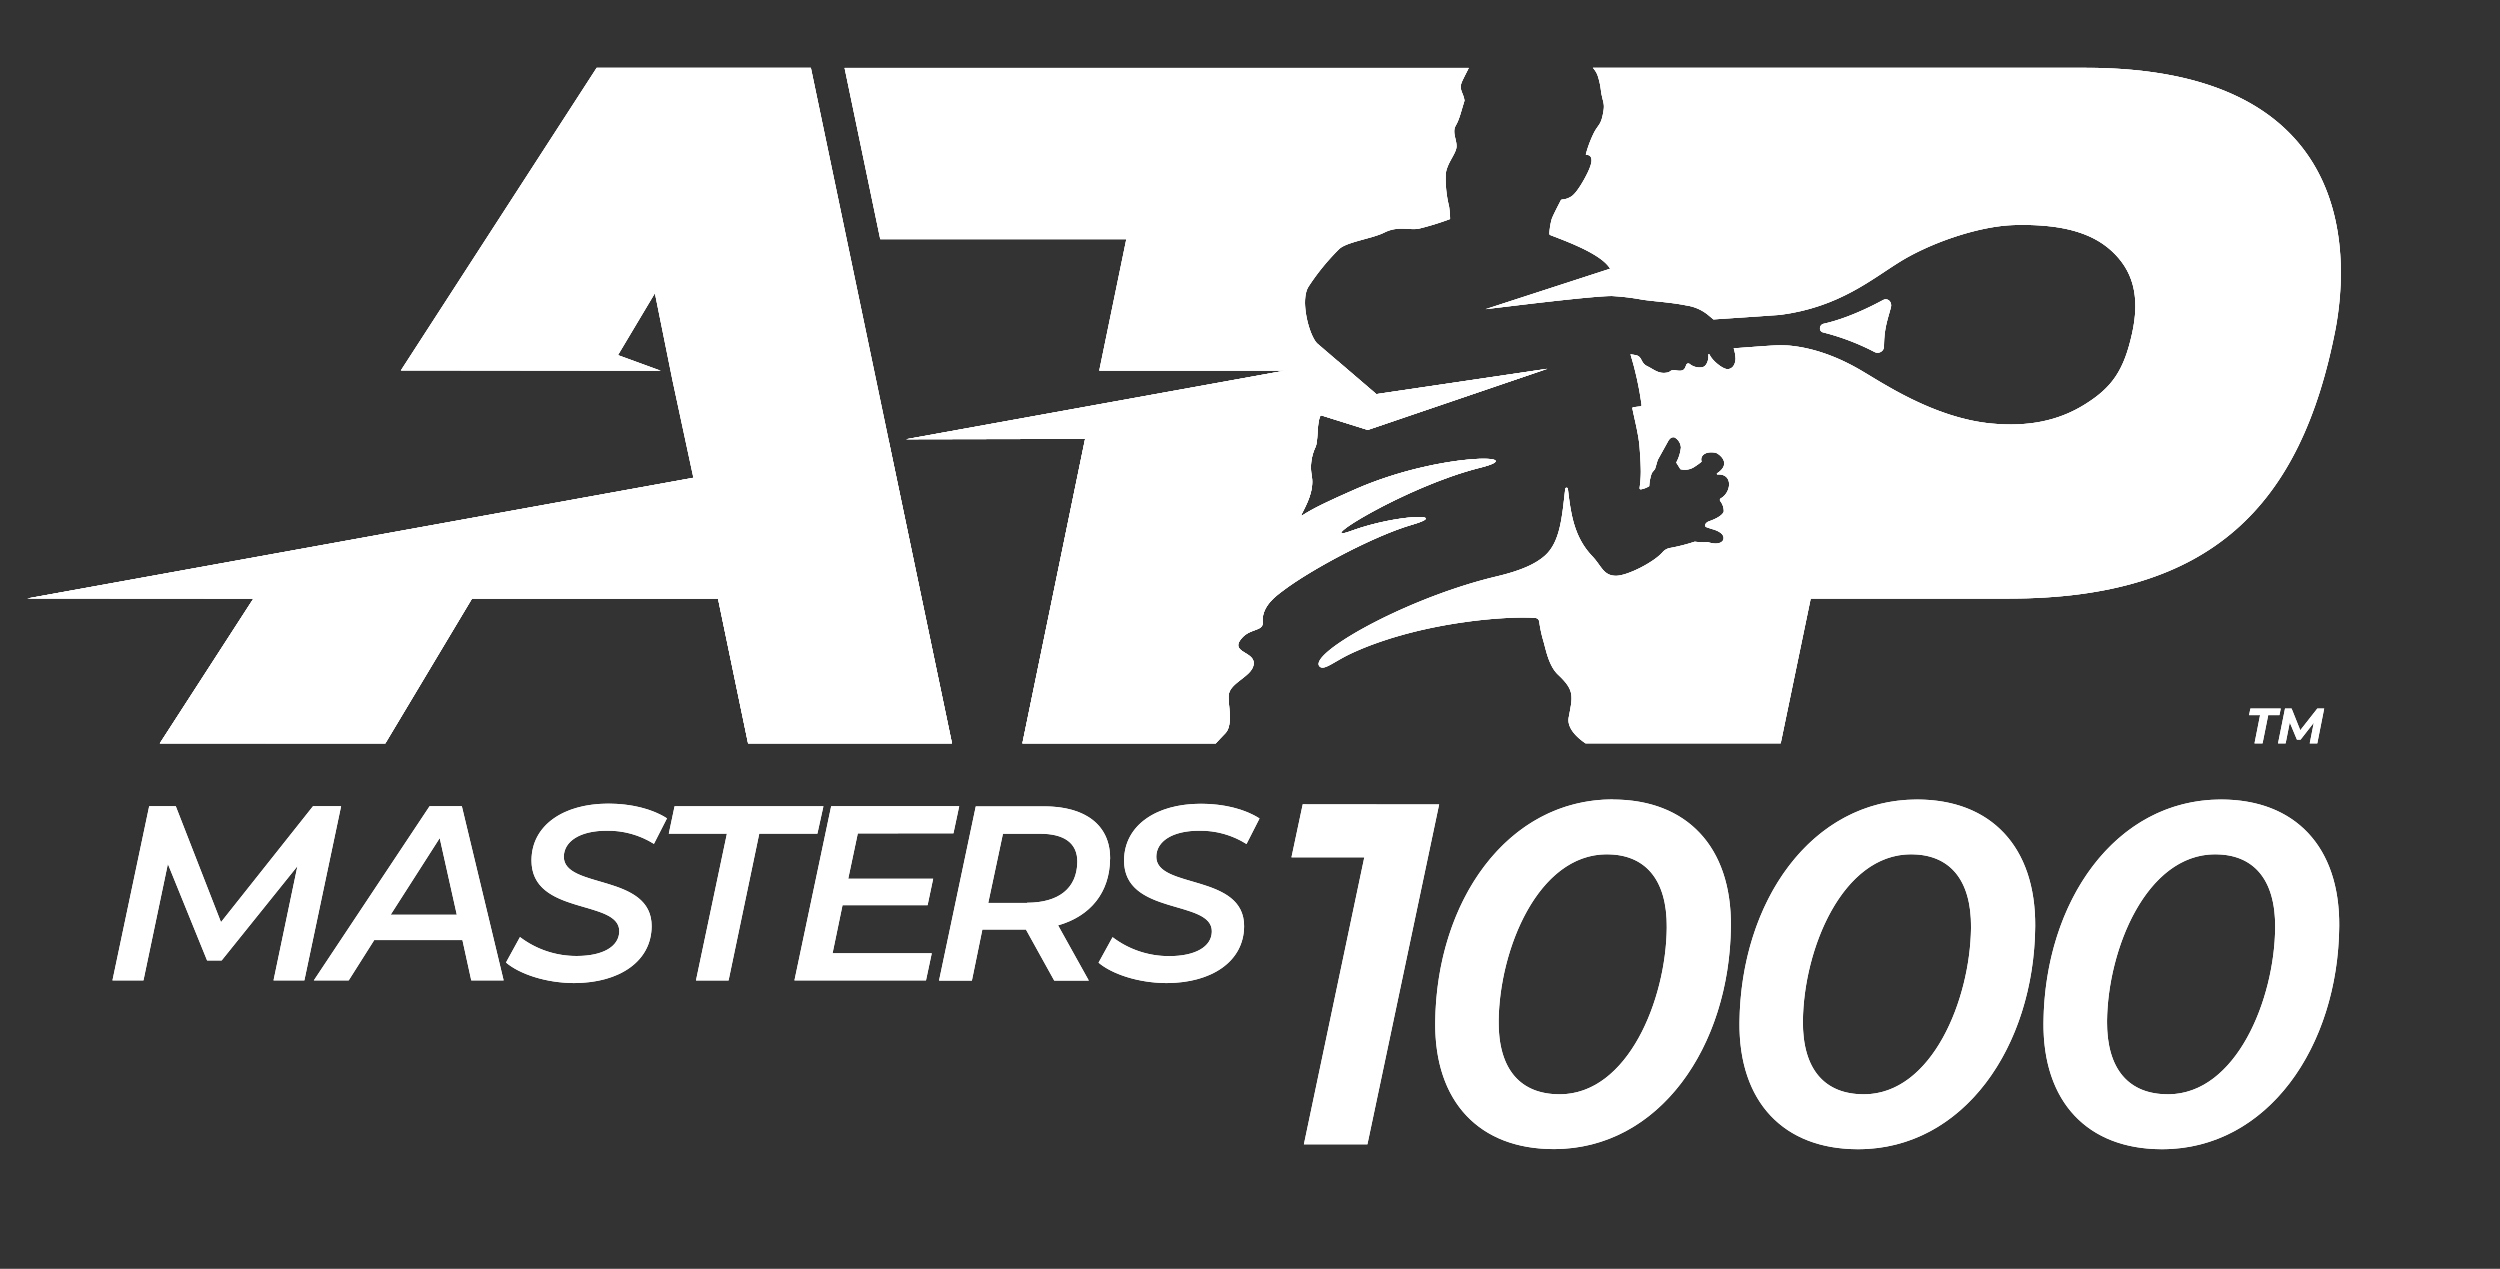 <svg xmlns="http://www.w3.org/2000/svg" viewBox="0 0 783.2 397.49"><rect x="0" y="0" width="783.2" height="397.49" fill="#333333" stroke="none"/><defs><clipPath id="clip-path" transform="translate(8.59 21.25)"><path class="cls-1" d="M245.44 0l44.21 211.64h-63.88l-9.42-45.36h-77.07l-27.15 45.36H41.47l29.33-45.36-70.8-.05 208.65-37.8-6.55-30.5-5.52-27.33L185 90l13.38 4.89L117 94.8 178.34 0zm399.42 0H490.45a7.79 7.79 0 011.41 2.23 22.61 22.61 0 011.14 5.3c.53 3.09 1.14 3.55.77 5.91-.72 4.58-1.55 4.14-2.95 6.83a37 37 0 00-2.57 6.78.18.18 0 00.2.22c.5 0 1.53.1 1.58 1.65.06 2-2.31 6.06-3 7.2s-2.17 3.51-3.45 4.25c-2.21 1.29-2.89.54-3.21 1.19s-2.52 4.8-2.85 5.93a21.91 21.91 0 00-.71 4.43.46.46 0 00.29.47c4.43 1.73 16 5.83 18.75 10.54l-39 12.67c5.45-.65 11.45-1.39 16.76-2 7.26-.83 19-2.14 22.8-2.11a72.91 72.91 0 019.73 1.18c4.58.62 8.64.78 13.59 1.77a13.9 13.9 0 017.27 3.38c.21.14 1.2 1 1.2 1 6-.43 15.33-1 17.3-1.18 1-.08 3.07-.19 3.47-.24C567.75 75 578 66 587 60.51c9.91-6 24.82-11 35.49-11.26 13.79-.36 23.71 2 30.32 8s9.19 14 6.53 26c-2.56 11.56-6.26 16.89-14.79 22.2s-17.95 7-29.07 6c-18.53-1.7-35.09-13.27-41.64-17-5.63-3.24-13.36-6.67-22.06-7.44a37.05 37.05 0 00-5.1 0c-.59 0-7.67.53-12.14.86a12.17 12.17 0 01.59 3.32c-.13 2.27-1.39 3.35-2.78 3.18s-4.45-2.53-5.37-4.5c-.09-.19-.37-.28-.37 0a9.19 9.19 0 010 1c-.06.62-.44 2.52-1.78 2.9a4.9 4.9 0 01-4.09-1 .67.67 0 00-1.06.29c-.49 1.38-.77 2.2-3.37 1.69-1.79-.19-1.42.51-2.56.72-2.77.53-4.11-.94-6.31-2S506 90.39 503.78 90c-.42-.08-1.15-.21-1.57-.26a99.66 99.66 0 013.48 15.88.37.37 0 01-.32.43l-2.24.27a.35.35 0 00-.32.42c.56 2.89 2 8.31 2.26 12.21.55 7.09.46 9.17 0 12.69a.36.36 0 00.42.41 7.42 7.42 0 002.58-1 14.8 14.8 0 01.81-4.11 10.91 10.91 0 01.72-.9 1.59 1.59 0 00.4-.7l.58-2a4.08 4.08 0 01.37-.89l3.06-5.51s.72-1.51 2-1.17a3.88 3.88 0 012 3.21 12.6 12.6 0 01-1.46 4.68l1.3 2.08a5.49 5.49 0 004.63-.9 20.23 20.23 0 002-1.46c-.57-1.53.79-3.49 4.5-2.78 1.28.54 4.92 3.43.38 6.42a.2.2 0 00.13.37c4.95-.3 4.33 5.68 1 7.49a.56.56 0 00-.17.82 5.15 5.15 0 011.12 3.21s0 1.57-4.79 3.22c0 0-1.48.6-.89 1.68.58.22 1.22.44 2 .68 0 0 4.36 1 3.51 3.4 0 0-.7 2-4.85.7a21.61 21.61 0 01-4.08-.14 57.21 57.21 0 01-7.88 2 4 4 0 00-2.23 1.34c-2.68 3.07-10.85 7.3-14.51 7.35-4.06 0-4.57-3.1-7.54-6.2-5.73-6-6.71-13.51-7.58-21a.42.42 0 00-.84 0c-1 8.74-1.54 16.59-6.37 20.9-3 2.64-7.57 4.7-15.07 6.48-28.43 6.74-59 24.19-55.56 28.16 1.37 1.57 4.59-1.56 10.2-4.14 21.2-9.75 48.64-11.7 57.47-11a1.32 1.32 0 011.2 1.2 39.34 39.34 0 001.36 6.26c.77 2.73 1.66 7.61 4.55 10.33 5.28 4.94 4.56 6.77 3.32 13.39-.82 4.34 5.11 7.95 5.27 8.11h61.13l9.41-45.36h62c63.43 0 91.62-28.95 102.38-84.41C727.89 56.09 727.74 0 644.86 0zM372.29 211.64c.85-.94 1.83-2 3-3.19 2.67-2.74.59-9.67 1.1-12.34.68-3.5 6.71-5.34 7.66-8.76 1.28-4.65-7.92-3.85-3.53-8.78 2.74-3.07 6.76-2 6.48-5-.44-4.91 4.35-8.25 6.37-9.78 8.78-6.66 28.47-17.18 40.4-20.65 12.51-3.64-4.73-3.3-19 1.92-13 4.75 16.76-13.86 40.28-19.77 16.75-4.2-12.31-5-39.08 6.76-8.51 3.74-13.25 6-16.66 8.24a.16.16 0 01-.23-.21c1.32-2.71 4.1-7.35 3.29-12.14a14.91 14.91 0 011.09-9c1-1.92.4-7.1 1.52-9.77a.45.45 0 01.54-.24l14.39 4.51 56.22-19.15-53.54 7.93L404 86.29c-2.63-2.79-5.36-13.74-2.61-17.83a71.34 71.34 0 019.64-11.78c2.53-2.22 10.27-3.17 14.07-5.09 4.25-2.14 7.64-.69 10.7-1.18a86.62 86.62 0 009.77-3 .19.19 0 00.12-.19 27.54 27.54 0 00-.31-3.71 36.59 36.59 0 01-1.05-10.28c.32-3.33 3.22-6.25 3.37-8.47s-1.47-4.5-.24-6.67c1.14-2 1.44-3.57 2.74-7.82-.32-2.52-1.92-3.42-.76-6 .61-1.36 1.65-3.28 2.1-4.24H256l11.18 53.66h77.08l-8.48 41.19h58.08l-118.6 21.48 56.09-.11-19.65 95.39zM578.76 89.06a2 2 0 002.87-2c.06-5.33 1-7.77 2.16-12 .46-1.72-1-3.09-2.44-2.31-8.63 4.66-14.94 6.62-18.68 7.44a1.47 1.47 0 00-1.1 1.36 1.24 1.24 0 00.83 1.29 74 74 0 0116.36 6.22z"/></clipPath><clipPath id="clip-path-2" transform="translate(8.59 21.25)"><path class="cls-1" d="M699.45 202.78H696l.42-2.06h9.51l-.42 2.06H702l-1.78 8.86h-2.52zm20.08-2.06l-2.16 10.92H715l1.28-6.49-4.16 5.33H711l-2.25-5.39-1.3 6.55h-2.38l2.19-10.92h2.06l2.72 6.8 5.34-6.8zm-320 30L396 247.34h22.82l-18.93 89.91h19.9l22.47-106.49zm97.15-1.53c-33.23 0-55.29 32.1-55.64 69.83-.25 24.95 13.86 39.71 37.14 39.71 33.06 0 55.12-32.1 55.48-69.82.25-24.91-13.86-39.68-36.98-39.68zM480 321.57c-12.11 0-19.24-7.6-19.09-23 .23-22.36 12.3-52.18 33.89-52.18 11.79 0 18.91 7.6 18.77 23-.18 22.38-12.11 52.18-33.57 52.18zm112-92.34c-33.22 0-55.27 32.1-55.64 69.83-.25 24.95 13.86 39.71 37.14 39.71 33.08 0 55.14-32.1 55.5-69.82.19-24.95-13.91-39.72-37-39.72zm-16.7 92.34c-12.09 0-19.22-7.6-19.07-23 .21-22.36 12.28-52.18 33.89-52.18 11.79 0 18.91 7.6 18.77 23-.22 22.38-12.15 52.18-33.59 52.18zm111.94-92.34c-33.23 0-55.29 32.1-55.64 69.83-.25 24.95 13.86 39.71 37.14 39.71 33.08 0 55.14-32.1 55.5-69.82.24-24.95-13.87-39.72-37-39.72zm-16.65 92.34c-12.1 0-19.22-7.6-19.08-23 .21-22.36 12.29-52.18 33.88-52.18 11.8 0 18.93 7.6 18.78 23-.17 22.38-12.17 52.18-33.58 52.18zM98.27 231.31l-11.51 54.58H77.1l7.49-35.79-23.75 29.55h-4.55L44 249.4l-7.65 36.49h-9.71l11.51-54.58h8.32l14.17 36.34 28.84-36.34zm37.82 0H126l-36.27 54.58h10.92l8-12.64h27.63l2.77 12.64h10.14zm-22.29 34l15.36-24 5.36 24zm36.12 15l4.39-8a29.06 29.06 0 0017.84 5.93c8 0 13.21-2.89 13.26-7.72.1-10.14-27.66-4.83-27.49-22.38.1-10.76 9.9-17.62 24.1-17.62 7.07 0 13.73 1.63 18.33 4.6l-4.08 8a27 27 0 00-14.88-4.12c-8.31 0-13.29 3.35-13.34 8.11-.1 10.22 27.66 5.22 27.5 21.91-.1 10.84-10 17.7-24.42 17.7-8.64-.05-16.93-2.78-21.21-6.44zm69.22-40.39h-18.21l1.81-8.58h46.63l-1.89 8.58h-18.21l-9.62 46h-10.21zm41-.08l-3 14.19h26.61l-1.75 8.31h-26.65l-3.12 15.05h31.08l-1.81 8.5h-41.21l11.51-54.58h40.11l-1.81 8.5zm79.05 8c.1-10.38-7.46-16.47-20.72-16.47H297.1l-11.51 54.59h10.29l3.28-16h13.66l8.87 16h10.83l-9.64-17.32c10.12-2.87 16.19-10.27 16.29-20.87zm-26 13.79H301l4.61-21.68h11.69c7.45 0 11.67 2.89 11.61 8.82-.11 8.35-5.91 12.79-15.78 12.79zm22.37 18.72l4.4-8a29 29 0 0017.83 5.93c8 0 13.22-2.89 13.26-7.72.1-10.14-27.66-4.83-27.49-22.38.11-10.76 9.9-17.62 24.11-17.62 7.06 0 13.72 1.63 18.32 4.6l-4.08 8A26.91 26.91 0 00367 239c-8.32 0-13.3 3.35-13.34 8.11-.1 10.22 27.65 5.22 27.5 21.91-.11 10.84-10 17.7-24.43 17.7-8.65-.05-16.95-2.78-21.23-6.44z"/></clipPath><style>.cls-1{fill:#fff}</style></defs><g id="Layer_2" data-name="Layer 2"><g id="Layer_2-2" data-name="Layer 2"><path class="cls-1" d="M245.44 0l44.21 211.64h-63.88l-9.42-45.36h-77.07l-27.15 45.36H41.47l29.33-45.36-70.8-.05 208.65-37.8-6.55-30.5-5.52-27.33L185 90l13.38 4.89L117 94.8 178.34 0zm399.42 0H490.45a7.79 7.79 0 011.41 2.23 22.61 22.61 0 011.14 5.3c.53 3.09 1.14 3.55.77 5.91-.72 4.58-1.55 4.14-2.95 6.83a37 37 0 00-2.57 6.78.18.18 0 00.2.22c.5 0 1.53.1 1.58 1.65.06 2-2.31 6.06-3 7.2s-2.17 3.51-3.45 4.25c-2.21 1.29-2.89.54-3.21 1.19s-2.52 4.8-2.85 5.93a21.91 21.91 0 00-.71 4.43.46.46 0 00.29.47c4.43 1.73 16 5.83 18.75 10.54l-39 12.67c5.45-.65 11.45-1.39 16.76-2 7.26-.83 19-2.14 22.8-2.11a72.91 72.91 0 019.73 1.18c4.58.62 8.64.78 13.59 1.77a13.9 13.9 0 017.27 3.38c.21.14 1.2 1 1.2 1 6-.43 15.33-1 17.3-1.18 1-.08 3.07-.19 3.47-.24C567.75 75 578 66 587 60.51c9.91-6 24.82-11 35.49-11.26 13.79-.36 23.71 2 30.32 8s9.19 14 6.53 26c-2.56 11.56-6.26 16.89-14.79 22.2s-17.95 7-29.07 6c-18.53-1.7-35.09-13.27-41.64-17-5.63-3.24-13.36-6.67-22.06-7.44a37.05 37.05 0 00-5.1 0c-.59 0-7.67.53-12.14.86a12.17 12.17 0 01.59 3.32c-.13 2.27-1.39 3.35-2.78 3.18s-4.45-2.53-5.37-4.5c-.09-.19-.37-.28-.37 0a9.19 9.19 0 010 1c-.06.62-.44 2.52-1.78 2.9a4.9 4.9 0 01-4.09-1 .67.67 0 00-1.06.29c-.49 1.38-.77 2.2-3.37 1.69-1.79-.19-1.42.51-2.56.72-2.77.53-4.11-.94-6.31-2S506 90.39 503.78 90c-.42-.08-1.15-.21-1.57-.26a99.66 99.66 0 013.48 15.88.37.37 0 01-.32.43l-2.24.27a.35.35 0 00-.32.42c.56 2.89 2 8.31 2.26 12.21.55 7.09.46 9.17 0 12.69a.36.36 0 00.42.41 7.42 7.42 0 002.58-1 14.8 14.8 0 01.81-4.11 10.91 10.91 0 01.72-.9 1.59 1.59 0 00.4-.7l.58-2a4.08 4.08 0 01.37-.89l3.06-5.51s.72-1.51 2-1.17a3.88 3.88 0 012 3.21 12.6 12.6 0 01-1.46 4.68l1.3 2.08a5.49 5.49 0 004.63-.9 20.23 20.23 0 002-1.46c-.57-1.53.79-3.49 4.5-2.78 1.28.54 4.92 3.43.38 6.42a.2.2 0 00.13.37c4.95-.3 4.33 5.68 1 7.49a.56.56 0 00-.17.82 5.15 5.15 0 011.12 3.21s0 1.57-4.79 3.22c0 0-1.48.6-.89 1.68.58.22 1.22.44 2 .68 0 0 4.36 1 3.51 3.4 0 0-.7 2-4.85.7a21.61 21.61 0 01-4.08-.14 57.21 57.21 0 01-7.88 2 4 4 0 00-2.23 1.34c-2.68 3.07-10.85 7.3-14.51 7.35-4.06 0-4.57-3.1-7.54-6.2-5.73-6-6.71-13.51-7.58-21a.42.42 0 00-.84 0c-1 8.74-1.54 16.59-6.37 20.9-3 2.64-7.57 4.7-15.07 6.48-28.43 6.74-59 24.19-55.56 28.16 1.37 1.57 4.59-1.56 10.2-4.14 21.2-9.75 48.64-11.7 57.47-11a1.32 1.32 0 011.2 1.2 39.34 39.34 0 001.36 6.26c.77 2.73 1.66 7.61 4.55 10.33 5.28 4.94 4.56 6.77 3.32 13.39-.82 4.34 5.11 7.95 5.27 8.11h61.13l9.41-45.36h62c63.43 0 91.62-28.95 102.38-84.41C727.89 56.09 727.74 0 644.86 0zM372.29 211.64c.85-.94 1.83-2 3-3.19 2.67-2.74.59-9.67 1.1-12.34.68-3.5 6.71-5.34 7.66-8.76 1.28-4.65-7.92-3.85-3.53-8.78 2.74-3.07 6.76-2 6.48-5-.44-4.91 4.35-8.25 6.37-9.78 8.78-6.66 28.47-17.18 40.4-20.65 12.51-3.64-4.73-3.3-19 1.92-13 4.75 16.76-13.86 40.28-19.77 16.75-4.2-12.31-5-39.08 6.76-8.51 3.74-13.25 6-16.66 8.24a.16.16 0 01-.23-.21c1.32-2.71 4.1-7.35 3.29-12.14a14.91 14.91 0 011.09-9c1-1.92.4-7.1 1.52-9.77a.45.45 0 01.54-.24l14.39 4.51 56.22-19.15-53.54 7.93L404 86.29c-2.63-2.79-5.36-13.74-2.61-17.83a71.34 71.34 0 019.64-11.78c2.53-2.22 10.27-3.17 14.07-5.09 4.25-2.14 7.64-.69 10.7-1.18a86.62 86.62 0 009.77-3 .19.19 0 00.12-.19 27.54 27.54 0 00-.31-3.71 36.59 36.59 0 01-1.05-10.28c.32-3.33 3.22-6.25 3.37-8.47s-1.47-4.5-.24-6.67c1.14-2 1.44-3.57 2.74-7.82-.32-2.52-1.92-3.42-.76-6 .61-1.36 1.65-3.28 2.1-4.24H256l11.18 53.66h77.08l-8.48 41.19h58.08l-118.6 21.48 56.09-.11-19.65 95.39zM578.76 89.06a2 2 0 002.87-2c.06-5.33 1-7.77 2.16-12 .46-1.72-1-3.09-2.44-2.31-8.63 4.66-14.94 6.62-18.68 7.44a1.47 1.47 0 00-1.1 1.36 1.24 1.24 0 00.83 1.29 74 74 0 0116.36 6.22z" transform="translate(8.59 21.25)"/><g clip-path="url(#clip-path)"><path class="cls-1" d="M0 0h750.22v233.47H0z"/><path class="cls-1" d="M500.98 116.7l-52.5 61.47-46.96 25.62-.43 29.1L0 232.88v-43.85l468.36-84.86 32.62 12.53z"/></g><path class="cls-1" d="M699.45 202.78H696l.42-2.06h9.51l-.42 2.06H702l-1.78 8.86h-2.52zm20.08-2.06l-2.16 10.92H715l1.28-6.49-4.16 5.33H711l-2.25-5.39-1.3 6.55h-2.38l2.19-10.92h2.06l2.72 6.8 5.34-6.8zm-320 30L396 247.34h22.82l-18.93 89.91h19.9l22.47-106.49zm97.15-1.53c-33.23 0-55.29 32.1-55.64 69.83-.25 24.95 13.86 39.71 37.14 39.71 33.06 0 55.12-32.1 55.48-69.82.25-24.91-13.86-39.68-36.98-39.68zM480 321.57c-12.11 0-19.24-7.6-19.09-23 .23-22.36 12.3-52.18 33.89-52.18 11.79 0 18.91 7.6 18.77 23-.18 22.38-12.11 52.18-33.57 52.18zm112-92.34c-33.22 0-55.27 32.1-55.64 69.83-.25 24.95 13.86 39.71 37.14 39.71 33.08 0 55.14-32.1 55.5-69.82.19-24.95-13.91-39.72-37-39.72zm-16.7 92.34c-12.09 0-19.22-7.6-19.07-23 .21-22.36 12.28-52.18 33.89-52.18 11.79 0 18.91 7.6 18.77 23-.22 22.38-12.15 52.18-33.59 52.18zm111.94-92.34c-33.23 0-55.29 32.1-55.64 69.83-.25 24.95 13.86 39.71 37.14 39.71 33.08 0 55.14-32.1 55.5-69.82.24-24.95-13.87-39.72-37-39.72zm-16.65 92.34c-12.1 0-19.22-7.6-19.08-23 .21-22.36 12.29-52.18 33.88-52.18 11.8 0 18.93 7.6 18.78 23-.17 22.38-12.17 52.18-33.58 52.18zM98.27 231.31l-11.51 54.58H77.1l7.49-35.79-23.75 29.55h-4.55L44 249.4l-7.65 36.49h-9.71l11.51-54.58h8.32l14.17 36.34 28.84-36.34zm37.82 0H126l-36.27 54.58h10.92l8-12.64h27.63l2.77 12.64h10.14zm-22.29 34l15.36-24 5.36 24zm36.12 15l4.39-8a29.06 29.06 0 0017.84 5.93c8 0 13.21-2.89 13.26-7.72.1-10.14-27.66-4.83-27.49-22.38.1-10.76 9.9-17.62 24.1-17.62 7.07 0 13.73 1.63 18.33 4.6l-4.08 8a27 27 0 00-14.88-4.12c-8.31 0-13.29 3.35-13.34 8.11-.1 10.22 27.66 5.22 27.5 21.91-.1 10.84-10 17.7-24.42 17.7-8.64-.05-16.93-2.78-21.21-6.44zm69.22-40.39h-18.21l1.81-8.58h46.63l-1.89 8.58h-18.21l-9.62 46h-10.21zm41-.08l-3 14.19h26.61l-1.75 8.31h-26.65l-3.12 15.05h31.08l-1.81 8.5h-41.21l11.51-54.58h40.11l-1.81 8.5zm79.05 8c.1-10.38-7.46-16.47-20.72-16.47H297.1l-11.51 54.59h10.29l3.28-16h13.66l8.87 16h10.83l-9.64-17.32c10.12-2.87 16.19-10.27 16.29-20.87zm-26 13.79H301l4.61-21.68h11.69c7.45 0 11.67 2.89 11.61 8.82-.11 8.35-5.91 12.79-15.78 12.79zm22.37 18.72l4.4-8a29 29 0 0017.83 5.93c8 0 13.22-2.89 13.26-7.72.1-10.14-27.66-4.83-27.49-22.38.11-10.76 9.9-17.62 24.11-17.62 7.06 0 13.72 1.63 18.32 4.6l-4.08 8A26.91 26.91 0 00367 239c-8.32 0-13.3 3.35-13.34 8.11-.1 10.22 27.65 5.22 27.5 21.91-.11 10.84-10 17.7-24.43 17.7-8.65-.05-16.95-2.78-21.23-6.44z" transform="translate(8.59 21.25)"/><g clip-path="url(#clip-path-2)"><path class="cls-1" d="M16.71 206.92H783.2v190.57H16.71z"/></g><path class="cls-1" d="M245.44 0l44.2 211.64h-63.87l-9.42-45.36h-77.07l-27.16 45.36H41.47l29.33-45.36-70.8-.05 208.64-37.8-6.55-30.5-5.51-27.33L185 90l13.38 4.89L117 94.8 178.33 0zm399.42 0H490.44a7.65 7.65 0 011.42 2.23 22.61 22.61 0 011.14 5.3c.53 3.09 1.14 3.55.77 5.91-.73 4.58-1.55 4.14-3 6.83a36.77 36.77 0 00-2.56 6.78.18.18 0 00.2.22c.5 0 1.53.1 1.58 1.65.06 2-2.32 6.06-3 7.2s-2.17 3.51-3.45 4.25c-2.2 1.29-2.88.54-3.2 1.19s-2.52 4.8-2.86 5.93a21.91 21.91 0 00-.71 4.43.47.47 0 00.3.47c4.42 1.73 16 5.83 18.74 10.54l-39 12.67c5.46-.65 11.46-1.39 16.76-2 7.27-.83 19-2.14 22.81-2.11a73.14 73.14 0 019.73 1.18c4.57.62 8.64.78 13.59 1.77a14 14 0 017.3 3.38c.21.14 1.19 1 1.19 1 6-.43 15.34-1 17.31-1.18 1-.08 3.07-.19 3.47-.24C567.74 75 578 66 587 60.51c9.92-6 24.82-11 35.5-11.26 13.79-.36 23.71 2 30.32 8s9.19 14 6.53 26c-2.57 11.56-6.26 16.89-14.79 22.2s-17.95 7-29.07 6c-18.53-1.7-35.09-13.27-41.64-17-5.63-3.24-13.36-6.67-22.06-7.44a37.05 37.05 0 00-5.1 0c-.6 0-7.67.53-12.14.86a12.17 12.17 0 01.59 3.32c-.13 2.27-1.39 3.35-2.78 3.18s-4.45-2.53-5.37-4.5c-.09-.19-.37-.28-.37 0v1c-.07.62-.44 2.52-1.78 2.9a4.93 4.93 0 01-4.1-1 .67.67 0 00-1.06.29c-.48 1.38-.76 2.2-3.37 1.69-1.78-.19-1.41.51-2.55.72-2.77.53-4.11-.94-6.31-2S506 90.39 503.78 90c-.43-.08-1.16-.21-1.57-.26a99.66 99.66 0 013.48 15.88.38.38 0 01-.32.43l-2.24.27a.35.35 0 00-.32.42c.56 2.89 2 8.31 2.26 12.21.54 7.09.45 9.17 0 12.69a.36.36 0 00.42.41 7.47 7.47 0 002.59-1 15.3 15.3 0 01.8-4.11c.24-.32.48-.62.73-.9a1.69 1.69 0 00.4-.7l.58-2a4.08 4.08 0 01.37-.89l3.06-5.51s.71-1.51 2-1.17a3.91 3.91 0 012 3.21 12.6 12.6 0 01-1.46 4.68l1.3 2.08a5.49 5.49 0 004.63-.9 20.23 20.23 0 002-1.46c-.57-1.53.79-3.49 4.5-2.78 1.28.54 4.92 3.43.38 6.42a.2.2 0 00.12.37c5-.3 4.33 5.68 1 7.49a.56.56 0 00-.16.82 5.21 5.21 0 011.12 3.21s0 1.57-4.8 3.22c0 0-1.47.6-.88 1.68.58.22 1.22.44 2 .68 0 0 4.36 1 3.51 3.4 0 0-.71 2-4.85.7a21.61 21.61 0 01-4.08-.14 57.21 57.21 0 01-7.88 2 3.93 3.93 0 00-2.23 1.34c-2.68 3.07-10.86 7.3-14.51 7.35-4.07 0-4.58-3.1-7.54-6.2-5.73-6-6.71-13.51-7.59-21a.42.42 0 00-.83 0c-1 8.74-1.54 16.59-6.38 20.9-2.95 2.64-7.57 4.7-15.06 6.48-28.43 6.74-59 24.19-55.56 28.16 1.37 1.57 4.58-1.56 10.2-4.14 21.19-9.75 48.63-11.7 57.46-11a1.33 1.33 0 011.21 1.2 39.34 39.34 0 001.36 6.26c.77 2.73 1.65 7.61 4.55 10.33 5.28 4.94 4.56 6.77 3.31 13.39-.81 4.34 5.12 7.95 5.28 8.11h61.13l9.4-45.36h62.06c63.43 0 91.61-28.95 102.38-84.41C727.89 56.09 727.74 0 644.86 0zM372.28 211.64c.86-.94 1.84-2 3-3.19 2.67-2.74.58-9.67 1.1-12.34.68-3.5 6.71-5.34 7.65-8.76 1.29-4.65-7.91-3.85-3.52-8.78 2.74-3.07 6.75-2 6.48-5-.44-4.91 4.35-8.25 6.37-9.78 8.78-6.66 28.47-17.18 40.4-20.65 12.5-3.64-4.73-3.3-19 1.92-13 4.75 16.76-13.86 40.28-19.77 16.75-4.2-12.31-5-39.09 6.76-8.5 3.74-13.25 6-16.65 8.24a.17.17 0 01-.24-.21c1.33-2.71 4.11-7.35 3.3-12.14a14.84 14.84 0 011.09-9c1-1.92.4-7.1 1.52-9.77a.44.44 0 01.54-.24l14.38 4.51 56.22-19.15-53.54 7.93L404 86.29c-2.62-2.79-5.35-13.74-2.6-17.83a70.82 70.82 0 019.64-11.78c2.53-2.22 10.27-3.17 14.07-5.09 4.24-2.14 7.64-.69 10.69-1.18a85.33 85.33 0 009.77-3 .18.18 0 00.13-.19 29.29 29.29 0 00-.31-3.71 36.22 36.22 0 01-1.05-10.28c.32-3.33 3.22-6.25 3.36-8.47s-1.46-4.5-.24-6.67c1.15-2 1.45-3.57 2.75-7.82-.32-2.52-1.93-3.42-.77-6 .61-1.36 1.66-3.28 2.11-4.24H256l11.18 53.66h77.09l-8.49 41.19h58.09l-118.62 21.48 56.1-.11-19.65 95.39zM578.76 89.06a2.05 2.05 0 002.87-2c.06-5.33 1-7.77 2.16-12 .46-1.72-1-3.09-2.44-2.31-8.63 4.66-14.94 6.62-18.69 7.44a1.49 1.49 0 00-1.1 1.36 1.24 1.24 0 00.84 1.29 74.23 74.23 0 0116.36 6.22z" transform="translate(8.59 21.25)"/></g></g></svg>